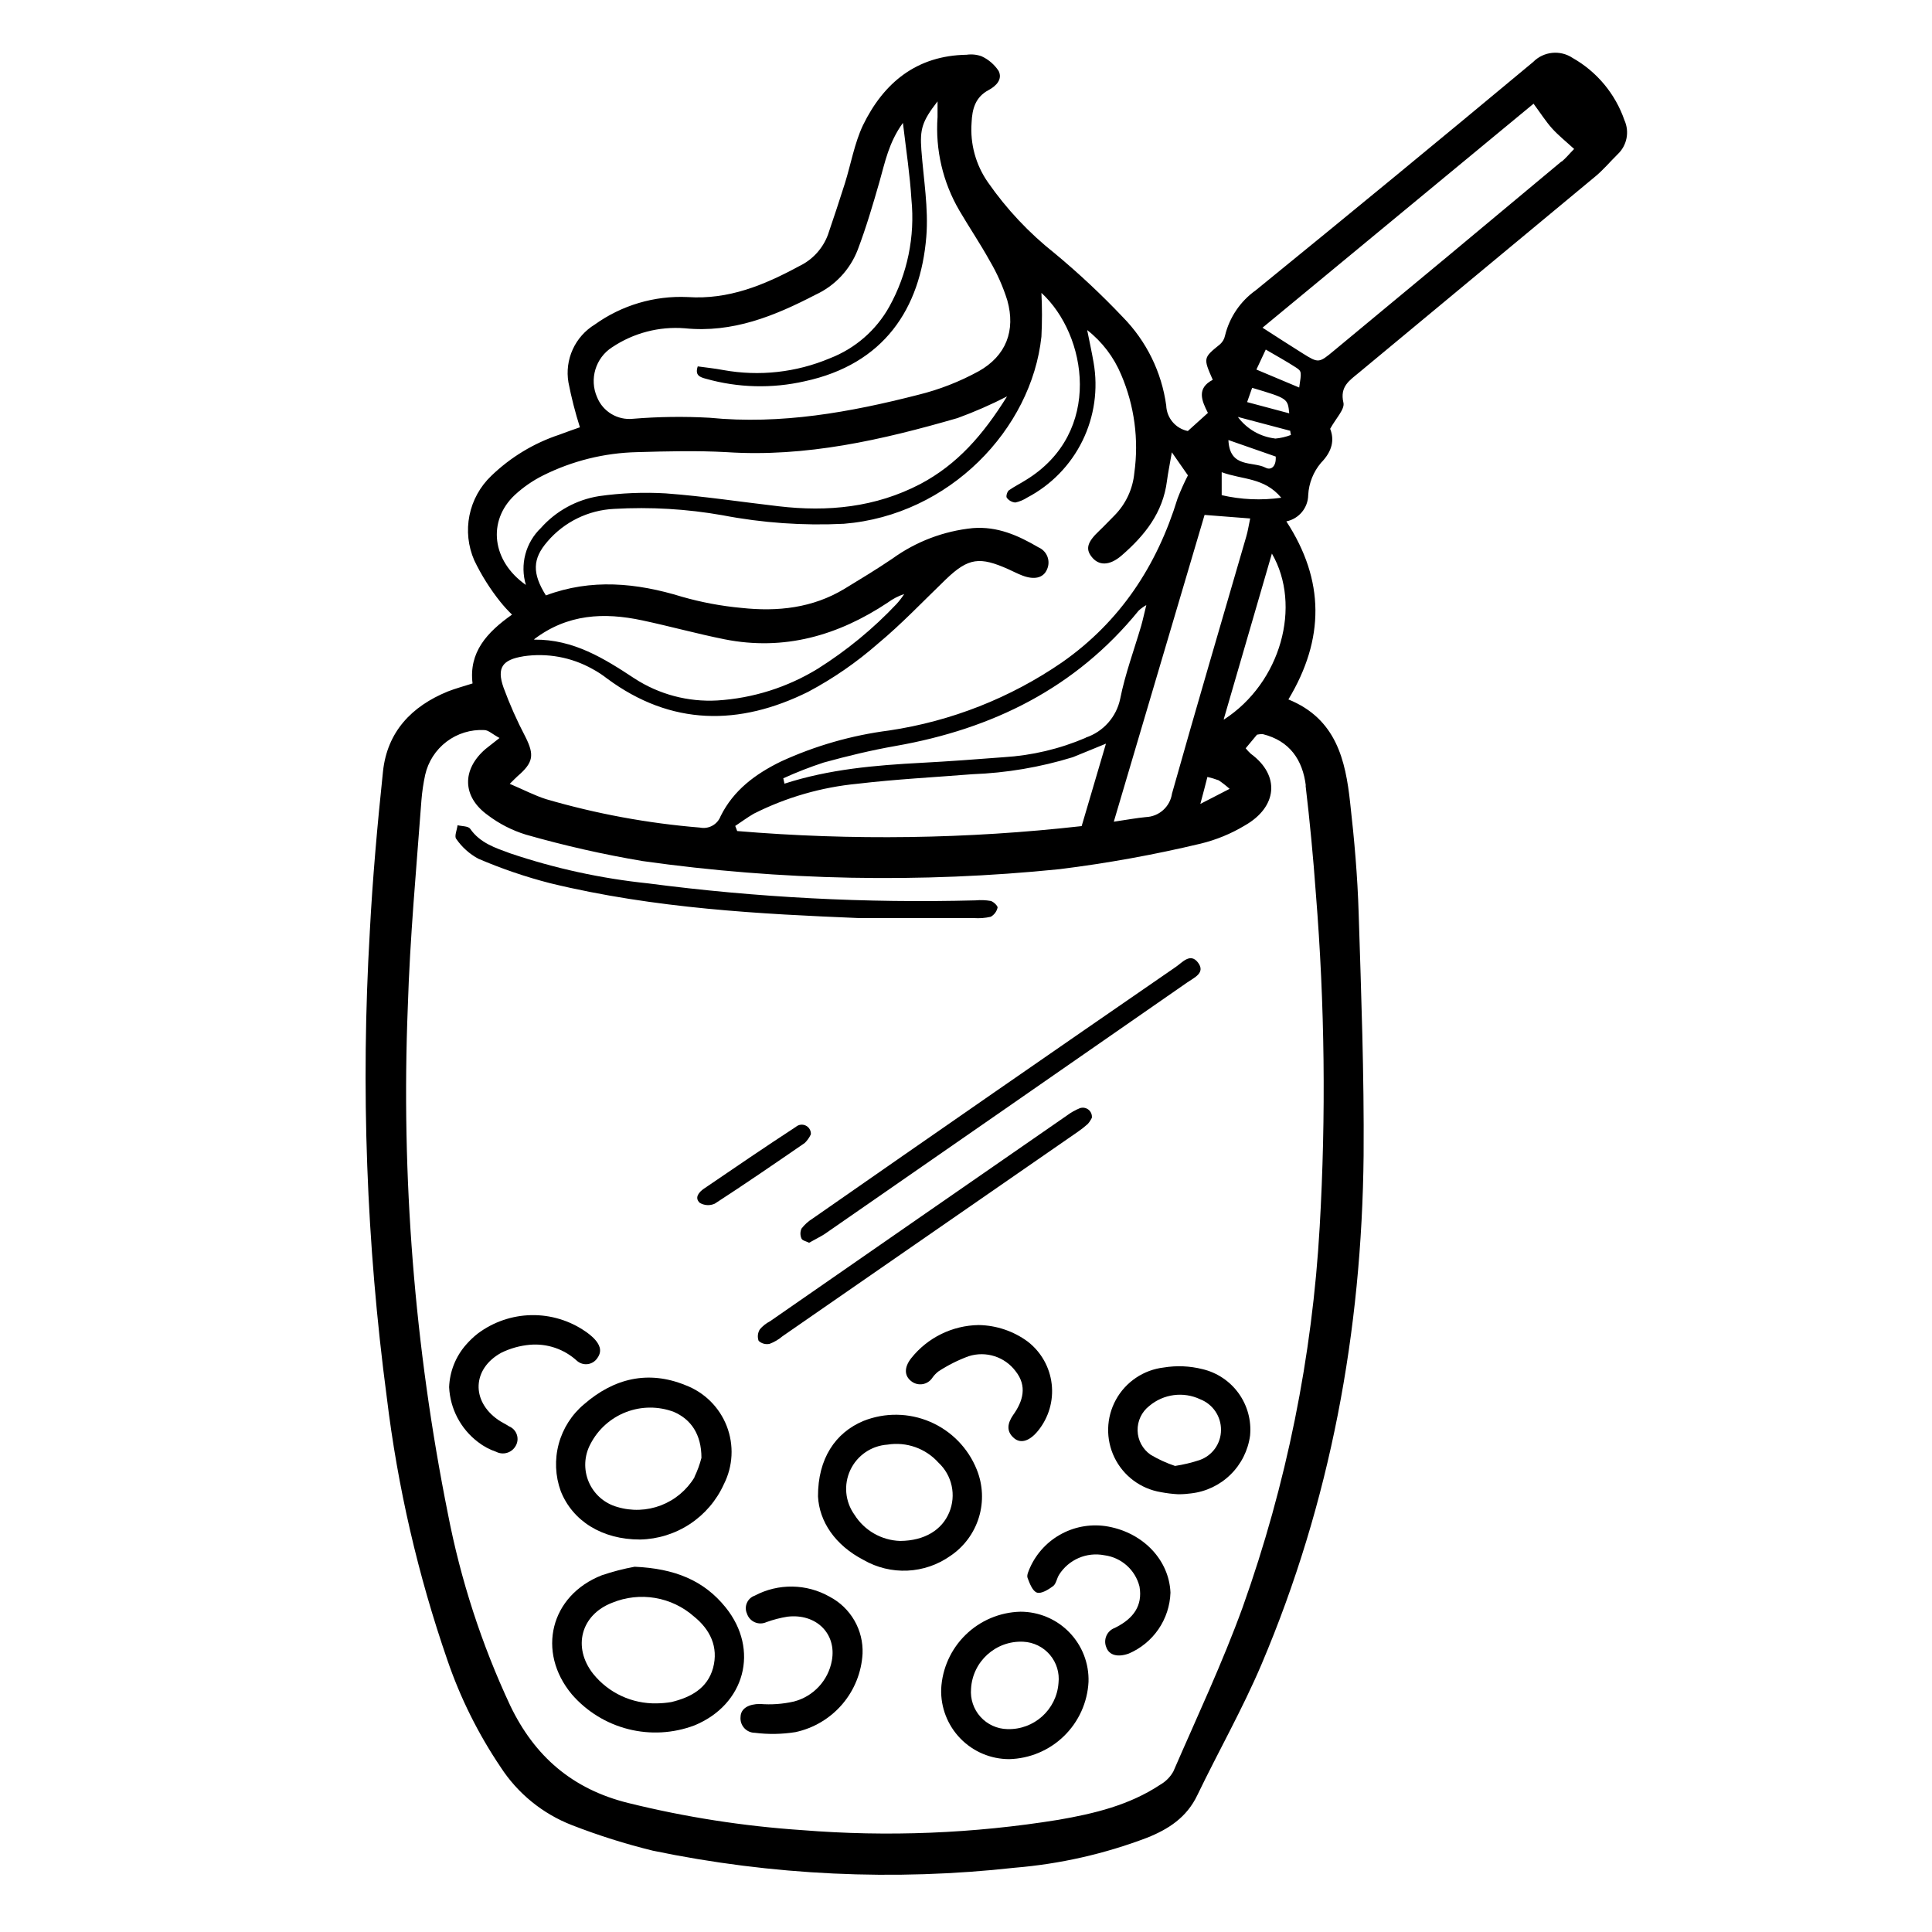 <?xml version="1.0" encoding="UTF-8"?>
<!-- The Best Svg Icon site in the world: iconSvg.co, Visit us! https://iconsvg.co -->
<svg fill="#000000" width="800px" height="800px" version="1.1" viewBox="144 144 512 512" xmlns="http://www.w3.org/2000/svg">
 <g>
  <path d="m263.07 511.72c0.152-4.164 1.746-8.148 4.508-11.273-2.762 3.125-4.356 7.109-4.508 11.273 0.27 5.746 3.066 11.078 7.641 14.566-4.578-3.484-7.375-8.82-7.641-14.566z"/>
  <path d="m560.78 159.37c-3.309-2.215-7.719-1.758-10.508 1.082-24.391 20.32-48.891 40.48-73.496 60.488-4.07 2.891-6.961 7.16-8.137 12.016-0.176 0.867-0.629 1.66-1.285 2.254-4.508 3.652-4.508 3.629-1.961 9.445-4.352 2.254-2.93 5.547-1.285 8.77l-5.32 4.801v0.004c-3.242-0.664-5.606-3.461-5.727-6.766-1.211-8.852-5.254-17.078-11.52-23.445-5.672-5.984-11.695-11.621-18.039-16.887-6.789-5.371-12.754-11.715-17.695-18.824-3.215-4.606-4.742-10.18-4.328-15.781 0.156-3.629 0.969-6.762 4.508-8.656 1.984-1.059 3.766-2.84 2.66-5.074-1.113-1.688-2.676-3.031-4.508-3.879-1.27-0.461-2.633-0.598-3.969-0.406-13.234 0.203-21.98 7.394-27.48 18.691-2.254 4.781-3.18 10.258-4.781 15.375-1.441 4.508-2.91 9.02-4.508 13.664-1.367 3.648-4.102 6.625-7.621 8.297-9.289 5.027-18.691 8.926-29.578 8.184-8.777-0.406-17.434 2.16-24.574 7.281-2.566 1.562-4.602 3.859-5.848 6.59-1.246 2.734-1.645 5.777-1.141 8.738 0.781 4.023 1.801 8 3.043 11.906-1.578 0.562-3.539 1.219-5.457 1.961-6.754 2.238-12.918 5.969-18.035 10.91-2.957 2.82-4.973 6.481-5.781 10.484-0.805 4.004-0.359 8.16 1.273 11.902 1.879 3.918 4.203 7.609 6.918 11.004 0.961 1.191 1.992 2.32 3.09 3.383-6.652 4.688-11.477 9.965-10.461 18.238-2.547 0.812-4.508 1.332-6.539 2.121-9.605 3.922-16.098 10.688-17.203 21.281-1.488 14.137-2.75 28.34-3.496 42.543l0.004-0.004c-2.41 41.148-0.902 82.434 4.512 123.3 2.867 23.695 8.25 47.02 16.051 69.574 3.426 10.027 8.164 19.555 14.09 28.34 4.535 7.012 11.172 12.41 18.961 15.422 6.992 2.719 14.152 4.977 21.438 6.762 31.527 6.547 63.887 8.066 95.887 4.508 11.984-0.992 23.77-3.66 35.012-7.934 5.68-2.254 10.527-5.367 13.348-11.273 5.59-11.609 11.992-22.859 17.02-34.695 18.285-43.062 26.582-88.285 27.055-134.93 0.156-21.352-0.633-42.699-1.309-64.051-0.293-9.785-1.148-19.59-2.254-29.309-1.219-11.273-3.676-22.273-16.367-27.414 9.625-16.008 9.648-31.562-0.543-47.188 3.344-0.68 5.758-3.602 5.793-7.012 0.176-3.125 1.363-6.109 3.383-8.5 3.043-3.109 3.586-6.109 2.434-9.02 1.512-2.773 3.922-5.184 3.516-6.922-1.016-4.305 1.645-5.906 4.102-7.957 20.762-17.254 41.578-34.531 62.453-51.828 2.254-1.824 4.082-4.059 6.133-6.066 2.453-2.32 3.168-5.938 1.781-9.016-2.414-6.977-7.285-12.836-13.707-16.48zm-84.949 87.406c9.445 2.816 9.445 2.816 9.828 6.762l-11.16-2.977c0.496-1.375 0.836-2.387 1.332-3.785zm-8.07 22.363c5.523 2.027 11.273 1.352 15.781 6.762v0.004c-5.258 0.742-10.605 0.512-15.781-0.68zm1.781-8.523 12.535 4.375c0.18 2.613-1.219 3.719-2.684 2.953-3.426-1.781-9.516 0.227-9.852-7.328zm5.769 20.785c-0.406 1.895-0.609 3.359-1.035 4.781-6.582 22.703-13.277 45.359-19.684 68.129v0.004c-0.508 3.469-3.414 6.086-6.922 6.223-2.457 0.227-4.891 0.699-8.5 1.219 8.16-27.551 16.031-54.109 24.055-81.297zm-8.34 69.395c1.012 0.684 1.977 1.438 2.887 2.258l-7.754 3.992c0.836-3.133 1.332-5.004 1.871-7.148h-0.004c1.02 0.23 2.019 0.535 3 0.898zm-35.262-11.273v0.004c-6.894 2.953-14.246 4.691-21.734 5.141-7.281 0.562-14.543 1.105-21.824 1.488-12.266 0.652-24.438 1.691-36.254 5.523-0.113-0.473-0.203-0.945-0.316-1.422h0.004c3.484-1.59 7.051-2.981 10.688-4.172 6.289-1.734 12.648-3.269 19.051-4.394 25.68-4.508 47.727-15.332 64.434-35.867v-0.004c0.621-0.559 1.301-1.051 2.027-1.465-0.562 2.254-0.902 3.898-1.352 5.477-1.895 6.449-4.262 12.805-5.57 19.367-1.004 4.812-4.488 8.727-9.152 10.281zm5.367 1.602c-2.254 7.664-4.305 14.562-6.426 21.801-30.312 3.422-60.887 3.859-91.285 1.309l-0.52-1.352c1.645-1.082 3.203-2.254 4.914-3.246h0.004c8.602-4.336 17.938-7.027 27.527-7.938 10.102-1.195 20.289-1.715 30.414-2.523h-0.004c9.027-0.336 17.973-1.852 26.605-4.508 2.703-1.062 5.273-2.188 8.77-3.586zm-130.85-105.1c5.664-3.789 12.438-5.562 19.23-5.027 12.715 1.285 23.785-3.246 34.652-8.883 5.129-2.356 9.141-6.617 11.184-11.883 2.254-5.953 4.035-11.992 5.769-18.035 1.465-5.141 2.457-10.438 6.223-15.625 0.879 7.441 1.871 13.863 2.254 20.289v0.004c0.98 9.828-1.059 19.719-5.84 28.359-3.488 6.285-9.074 11.141-15.781 13.73-8.914 3.758-18.73 4.84-28.246 3.113-2.254-0.43-4.508-0.652-6.762-0.969-0.812 2.414 0.609 2.84 2.121 3.269l-0.004-0.004c8.551 2.422 17.574 2.652 26.242 0.676 20.965-4.508 30.66-19.207 32.215-38.328 0.609-7.551-0.742-15.285-1.309-22.949-0.406-5.477 0.137-7.551 4.285-12.895v4.148c-0.613 8.664 1.406 17.309 5.793 24.801 2.637 4.508 5.547 8.793 8.047 13.324h0.004c1.941 3.297 3.5 6.809 4.644 10.461 2.254 8.047-0.34 14.699-7.574 18.781l-0.004-0.004c-5.039 2.769-10.422 4.871-16.004 6.246-18.035 4.621-36.387 7.957-55.324 6.086h-0.004c-6.758-0.375-13.539-0.285-20.289 0.273-4.086 0.43-7.969-1.895-9.512-5.707-2.109-4.797-0.418-10.418 3.988-13.254zm-25.836 39.184c2.238-2.074 4.758-3.82 7.484-5.188 7.766-3.887 16.297-6.004 24.98-6.199 7.867-0.227 15.781-0.43 23.648 0 21.102 1.398 41.258-3.246 61.23-9.02h0.004c4.492-1.641 8.883-3.562 13.141-5.746-6.359 10.211-13.188 18.035-22.996 23.223-11.883 6.199-24.508 7.418-37.559 5.883-9.941-1.148-19.816-2.66-29.781-3.402v-0.004c-5.938-0.355-11.898-0.113-17.789 0.723-5.953 0.945-11.395 3.926-15.398 8.43-1.992 1.906-3.422 4.324-4.129 6.988-0.703 2.668-0.656 5.477 0.141 8.117-9.02-6.312-10.258-16.93-2.977-23.805zm2.254 42.723c6.328-0.953 12.793 0.227 18.375 3.359 1.355 0.73 2.644 1.574 3.856 2.523 17.02 12.602 35.059 12.578 53.32 3.516h-0.004c6.609-3.516 12.789-7.781 18.422-12.715 6.359-5.277 12.016-11.273 18.035-17.066s9.02-6.066 16.617-2.684c1.238 0.562 2.434 1.195 3.699 1.668 3.156 1.195 5.523 0.633 6.492-1.602l-0.004 0.004c0.504-1.078 0.551-2.312 0.125-3.422-0.426-1.109-1.285-2-2.379-2.465-5.344-3.133-10.844-5.613-17.406-5.094-7.688 0.773-15.039 3.562-21.305 8.094-4.125 2.797-8.41 5.387-12.672 7.981-8.453 5.117-17.742 6.109-27.301 5.074h0.004c-5.344-0.488-10.625-1.48-15.781-2.953-12.086-3.719-24.078-4.848-36.07-0.359-3.652-5.84-3.586-9.695 0.406-14.27l-0.004-0.004c4.445-5.199 10.84-8.332 17.676-8.656 9.613-0.555 19.262 0.012 28.746 1.688 10.586 2.035 21.379 2.793 32.148 2.258 27.977-2.254 49.734-25.094 52.348-49.598v-0.004c0.195-3.859 0.195-7.727 0-11.586 12.062 11.047 16.48 36.996-4.125 49.598-1.465 0.926-3.019 1.691-4.508 2.727-0.449 0.359-0.812 1.625-0.543 1.961v0.004c0.535 0.723 1.355 1.184 2.254 1.262 1.125-0.238 2.195-0.684 3.156-1.309 6.352-3.336 11.48-8.602 14.641-15.043 3.16-6.438 4.191-13.715 2.945-20.781-0.449-2.613-1.016-5.184-1.691-8.566 3.977 3.109 7.082 7.195 9.02 11.859 3.504 8.191 4.703 17.188 3.469 26.016-0.402 4.254-2.266 8.238-5.273 11.273-1.352 1.352-2.66 2.75-4.059 4.082-3.066 2.887-3.629 4.711-2.051 6.762 1.871 2.504 4.781 2.57 8.07-0.293 6.066-5.277 10.91-11.273 11.973-19.773 0.27-2.074 0.699-4.125 1.285-7.531l4.262 6.109v0.004c-1.031 2-1.949 4.055-2.754 6.152-5.477 17.832-15.219 32.645-30.637 43.422-13.695 9.414-29.352 15.582-45.789 18.035-9.93 1.273-19.605 4.047-28.699 8.23-6.762 3.312-12.535 7.574-15.961 14.473-0.84 2.227-3.176 3.508-5.5 3.023-13.809-1.129-27.465-3.648-40.762-7.531-3.043-0.969-5.906-2.481-9.625-4.059 1.129-1.105 1.578-1.578 2.074-2.027 4.191-3.606 4.508-5.59 2.074-10.438l-0.004-0.004c-2.211-4.219-4.148-8.578-5.793-13.051-1.848-5.277-0.293-7.375 5.277-8.273zm2.887-4.508c8.883-6.762 18.578-7.168 28.633-5.027 7.328 1.555 14.543 3.562 21.867 5.027 15.781 3.133 30.074-0.992 43.242-9.738v-0.004c1.324-0.973 2.793-1.734 4.352-2.254-0.605 0.93-1.285 1.812-2.031 2.637-6.207 6.574-13.223 12.34-20.875 17.156-8.055 4.938-17.195 7.824-26.625 8.41-7.754 0.438-15.449-1.605-21.961-5.84-8.07-5.32-16.141-10.371-26.512-10.281zm204.46 38.711c1.129 9.527 2.035 19.094 2.727 28.699v-0.004c2.367 29.355 2.707 58.84 1.016 88.242-1.949 34.414-8.82 68.375-20.406 100.84-5.367 14.789-12.105 29.082-18.375 43.535h0.004c-0.812 1.457-2.004 2.664-3.449 3.496-8.207 5.457-17.539 7.688-27.055 9.332-22.438 3.633-45.227 4.551-67.883 2.727-15.543-1.043-30.961-3.449-46.082-7.191-14.766-3.652-24.801-12.332-31.27-25.812-7.586-16.215-13.137-33.305-16.527-50.883-8.855-44.188-12.418-89.27-10.617-134.3 0.562-18.262 2.254-36.477 3.606-54.695 0.18-2.273 0.512-4.531 0.992-6.762 0.789-3.512 2.797-6.633 5.664-8.805 2.867-2.176 6.414-3.266 10.008-3.078 1.082 0 2.098 1.059 4.035 2.098-1.938 1.531-2.863 2.254-3.719 2.93-6.289 5.434-6.199 12.625 0.586 17.496h-0.004c3.043 2.312 6.473 4.066 10.125 5.188 10.18 2.906 20.512 5.25 30.953 7.008 36.602 5.16 73.695 5.883 110.47 2.144 12.586-1.562 25.07-3.82 37.402-6.766 4.113-1 8.051-2.617 11.68-4.801 8.656-4.914 9.445-13.258 1.625-19.004h-0.004c-0.492-0.453-0.953-0.945-1.375-1.465l3-3.606v-0.004c0.508-0.117 1.031-0.164 1.555-0.137 7.125 1.781 10.551 6.832 11.387 13.664zm-21.688-17.539c4.328-14.926 8.477-29.172 12.762-43.895 7.977 13.77 2.43 34.195-12.695 43.98zm13.527-74.398-0.004-0.004c-3.906-0.473-7.445-2.539-9.785-5.703l13.887 3.676c0 0.359 0.137 0.723 0.18 1.105l0.004-0.004c-1.355 0.52-2.773 0.844-4.215 0.969zm6.402-13.527-11.273-4.734 2.481-5.297c2.84 1.668 5.477 3.109 7.981 4.734 1.578 1.031 1.508 1.145 0.879 5.336zm69.574-59.879c-20.023 16.738-40.109 33.445-60.266 50.113-4.035 3.359-4.102 3.383-8.387 0.699-3.359-2.098-6.762-4.305-10.574-6.762l71.828-59.359c1.918 2.594 3.269 4.734 4.914 6.562 1.645 1.824 3.629 3.402 5.84 5.434-1.285 1.301-2.188 2.43-3.293 3.352z"/>
  <path d="m336.3 569.98c-5.793-7.191-13.527-10.305-24.121-10.777-2.945 0.539-5.844 1.293-8.68 2.254-13.641 5.344-17.359 20.289-7.957 31.562h-0.004c3.926 4.527 9.145 7.746 14.953 9.215 5.809 1.473 11.93 1.129 17.535-0.984 13.391-5.504 17.316-20.066 8.273-31.27zm-3.336 16.074c-1.512 5.434-5.953 7.777-11.094 9.02l0.004-0.004c-1.277 0.211-2.566 0.324-3.856 0.34-6.516 0.141-12.73-2.75-16.82-7.824-5.523-7.012-3.293-15.645 5.051-18.848 3.594-1.473 7.523-1.91 11.355-1.266 3.828 0.645 7.398 2.348 10.309 4.918 4.238 3.406 6.562 8.051 5.051 13.664z"/>
  <path d="m325.61 511.07c-9.875-4.012-18.938-1.781-26.805 5.051h-0.004c-3.273 2.738-5.625 6.418-6.734 10.539-1.109 4.125-0.922 8.488 0.535 12.5 3.109 7.867 10.91 12.852 21.035 12.828 4.699-0.098 9.277-1.523 13.203-4.113s7.039-6.234 8.98-10.52c2.441-4.797 2.723-10.406 0.773-15.426-1.949-5.019-5.945-8.969-10.984-10.859zm2.434 24.438c-2.059 3.394-5.188 6.008-8.891 7.43-3.707 1.418-7.781 1.566-11.582 0.418-3.398-0.953-6.18-3.402-7.555-6.652-1.379-3.25-1.203-6.949 0.477-10.055 2.008-3.875 5.363-6.875 9.438-8.438 4.07-1.562 8.574-1.578 12.656-0.039 4.508 1.961 7.305 5.906 7.305 12.176v-0.004c-0.445 1.742-1.062 3.434-1.848 5.051z"/>
  <path d="m402.85 533.45c-2.277-5.684-6.715-10.23-12.34-12.648-5.625-2.418-11.977-2.508-17.668-0.246-7.484 3.109-12.105 10.031-12.062 20.02 0.34 6.629 4.508 12.918 12.086 16.84 3.527 2.027 7.562 3.004 11.629 2.816s7.992-1.531 11.32-3.875c3.629-2.426 6.312-6.027 7.594-10.203 1.281-4.172 1.082-8.66-0.559-12.703zm-20.293 18.914c-4.949-0.152-9.5-2.766-12.129-6.965-2.477-3.465-2.887-7.996-1.07-11.848 1.812-3.848 5.57-6.418 9.82-6.707 5.027-0.816 10.125 0.984 13.527 4.777 3.625 3.371 4.758 8.648 2.84 13.211-1.895 4.555-6.449 7.488-12.988 7.531z"/>
  <path d="m414.41 571.12c-5.438 0.137-10.625 2.324-14.516 6.125-3.894 3.801-6.207 8.934-6.473 14.367-0.145 4.879 1.691 9.605 5.09 13.105s8.066 5.477 12.945 5.473c5.438-0.141 10.621-2.324 14.516-6.121 3.894-3.793 6.215-8.918 6.496-14.352 0.156-4.883-1.68-9.621-5.086-13.125-3.402-3.508-8.086-5.481-12.973-5.473zm-3.449 31.113c-2.723-0.055-5.305-1.234-7.129-3.258-1.824-2.023-2.727-4.715-2.496-7.43 0.402-7.254 6.586-12.824 13.844-12.469 2.723 0.129 5.273 1.379 7.043 3.453 1.77 2.078 2.598 4.793 2.289 7.504-0.516 7.043-6.492 12.422-13.551 12.199z"/>
  <path d="m270.74 371.56c6.164 2.648 12.527 4.82 19.027 6.492 27.773 6.762 56.184 8.184 81.793 9.242h30.48c1.512 0.113 3.031 0 4.508-0.336 0.941-0.523 1.609-1.43 1.828-2.481 0-0.43-1.082-1.531-1.824-1.715h-0.004c-1.324-0.23-2.672-0.285-4.012-0.156-29.016 0.766-58.043-0.742-86.82-4.508-12.43-1.293-24.68-3.961-36.523-7.961-3.922-1.441-7.981-2.727-10.598-6.516-0.52-0.723-2.254-0.652-3.336-0.926-0.156 1.238-0.902 2.953-0.359 3.606v0.004c1.504 2.188 3.504 3.988 5.84 5.254z"/>
  <path d="m462.64 506.83c-3.34-0.84-6.816-0.988-10.215-0.43-5.367 0.625-10.102 3.812-12.703 8.555-2.598 4.738-2.738 10.445-0.375 15.309 2.363 4.859 6.934 8.277 12.266 9.164 1.527 0.293 3.07 0.484 4.625 0.566 1.488 0 2.457-0.113 3.402-0.227 3.945-0.449 7.625-2.199 10.457-4.977 2.836-2.777 4.66-6.422 5.188-10.355 0.379-3.969-0.695-7.938-3.019-11.176-2.324-3.238-5.746-5.523-9.625-6.43zm-0.723 24.102v-0.004c-2.125 0.703-4.305 1.223-6.516 1.559-2.266-0.754-4.441-1.754-6.492-2.977-2.094-1.461-3.367-3.824-3.434-6.375-0.066-2.547 1.082-4.977 3.094-6.543 3.773-3.191 9.066-3.879 13.527-1.758 3.332 1.309 5.512 4.535 5.481 8.113 0 3.594-2.269 6.793-5.66 7.981z"/>
  <path d="m356.41 469.58c-0.383 0.848-0.383 1.816 0 2.66 0.203 0.52 1.219 0.699 2.008 1.105 1.422-0.812 2.797-1.488 4.035-2.254 32.105-22.246 64.184-44.504 96.242-66.777 1.734-1.219 4.848-2.481 2.797-5.207s-4.191 0-5.906 1.148c-32.148 22.152-64.223 44.375-96.219 66.664-1.137 0.707-2.137 1.605-2.957 2.66z"/>
  <path d="m363.89 567.16c-6.141-3.496-13.645-3.606-19.887-0.293-0.93 0.324-1.68 1.023-2.07 1.93-0.391 0.902-0.383 1.93 0.02 2.828 0.332 1.023 1.086 1.855 2.074 2.289 0.988 0.43 2.109 0.418 3.09-0.035 1.805-0.652 3.668-1.137 5.566-1.441 7.621-0.902 13.074 4.508 11.77 11.633-0.949 5.258-4.863 9.488-10.031 10.844-2.957 0.676-5.996 0.898-9.02 0.652-2.953 0-5.074 1.172-5.141 3.383-0.121 1.082 0.223 2.16 0.945 2.977 0.723 0.812 1.754 1.277 2.844 1.285 3.574 0.449 7.195 0.387 10.754-0.18 4.832-1.035 9.191-3.633 12.406-7.387 3.215-3.758 5.106-8.465 5.379-13.402 0.125-3.078-0.625-6.129-2.168-8.801-1.539-2.668-3.805-4.848-6.531-6.281z"/>
  <path d="m432.29 441.85c0.418-0.484 0.773-1.023 1.062-1.598 0.098-0.828-0.234-1.645-0.879-2.168-0.648-0.52-1.516-0.672-2.301-0.402-1.246 0.508-2.422 1.176-3.496 1.984-26.211 18.141-52.418 36.305-78.613 54.488-1.023 0.523-1.938 1.242-2.684 2.121-0.578 0.914-0.703 2.047-0.336 3.066 0.785 0.727 1.883 1.023 2.93 0.789 1.25-0.477 2.41-1.164 3.426-2.031l78.164-54.109v0.004c0.957-0.652 1.867-1.367 2.727-2.144z"/>
  <path d="m302.34 503.85c1.375-1.938 0.496-3.652-0.926-5.141h0.004c-0.695-0.684-1.449-1.305-2.254-1.848-4.215-2.918-9.238-4.434-14.359-4.336s-10.086 1.805-14.184 4.875c-1.121 0.879-2.152 1.859-3.09 2.934-2.758 3.121-4.352 7.106-4.508 11.27 0.273 5.738 3.07 11.062 7.644 14.543 1.449 1.129 3.082 2.004 4.824 2.594 1.797 0.926 4.004 0.316 5.07-1.398 0.594-0.906 0.754-2.027 0.434-3.059-0.316-1.035-1.078-1.871-2.078-2.285-0.969-0.633-2.027-1.105-2.953-1.758-7.168-5.027-6.762-13.527 0.836-17.719l-0.004-0.004c2.394-1.18 4.984-1.906 7.644-2.141 4.559-0.391 9.07 1.148 12.445 4.238 0.789 0.707 1.855 1.031 2.906 0.883s1.984-0.75 2.547-1.648z"/>
  <path d="m437.73 548.56c-4.176-0.773-8.492-0.125-12.258 1.848-3.766 1.969-6.758 5.144-8.504 9.02-0.359 0.879-0.926 1.984-0.652 2.727 0.543 1.465 1.332 3.516 2.481 3.898 1.148 0.383 3.043-0.789 4.285-1.715 0.812-0.609 0.969-2.027 1.578-3l-0.004 0.004c2.547-4.047 7.324-6.106 12.016-5.184 4.519 0.59 8.215 3.891 9.312 8.316 0.879 5.117-1.715 8.41-6.019 10.664l-0.52 0.27v0.004c-1.004 0.359-1.812 1.117-2.238 2.094-0.426 0.977-0.434 2.086-0.016 3.066 0.742 2.098 3.043 2.684 5.93 1.645v0.004c3.191-1.363 5.93-3.606 7.891-6.469 1.961-2.863 3.062-6.227 3.176-9.699-0.359-8.52-7.055-15.734-16.457-17.492z"/>
  <path d="m412.77 525.16c1.805 1.512 4.172 0.676 6.336-2.008 2.816-3.473 4.117-7.934 3.602-12.375-0.512-4.441-2.793-8.488-6.328-11.227-3.773-2.785-8.32-4.32-13.012-4.398-6.969 0.102-13.531 3.316-17.875 8.77-1.938 2.457-1.848 4.688 0 6.109 0.844 0.672 1.93 0.957 2.992 0.785 1.066-0.172 2.008-0.785 2.598-1.688 0.441-0.629 0.973-1.188 1.578-1.668 2.523-1.656 5.234-3.019 8.07-4.055 4.57-1.445 9.551 0.152 12.422 3.988 3.09 3.922 2.008 7.891-0.699 11.656-1.375 2.027-1.938 4.238 0.316 6.109z"/>
  <path d="m358.89 444.6c0.059-0.969-0.473-1.875-1.344-2.305-0.871-0.426-1.914-0.293-2.644 0.344-8.184 5.344-16.254 10.844-24.348 16.367-1.285 0.879-2.594 2.367-1.129 3.742v0.004c1.219 0.734 2.723 0.82 4.012 0.223 8.027-5.207 15.938-10.641 23.828-16.074h0.004c0.676-0.66 1.227-1.441 1.621-2.301z"/>
 </g>
</svg>